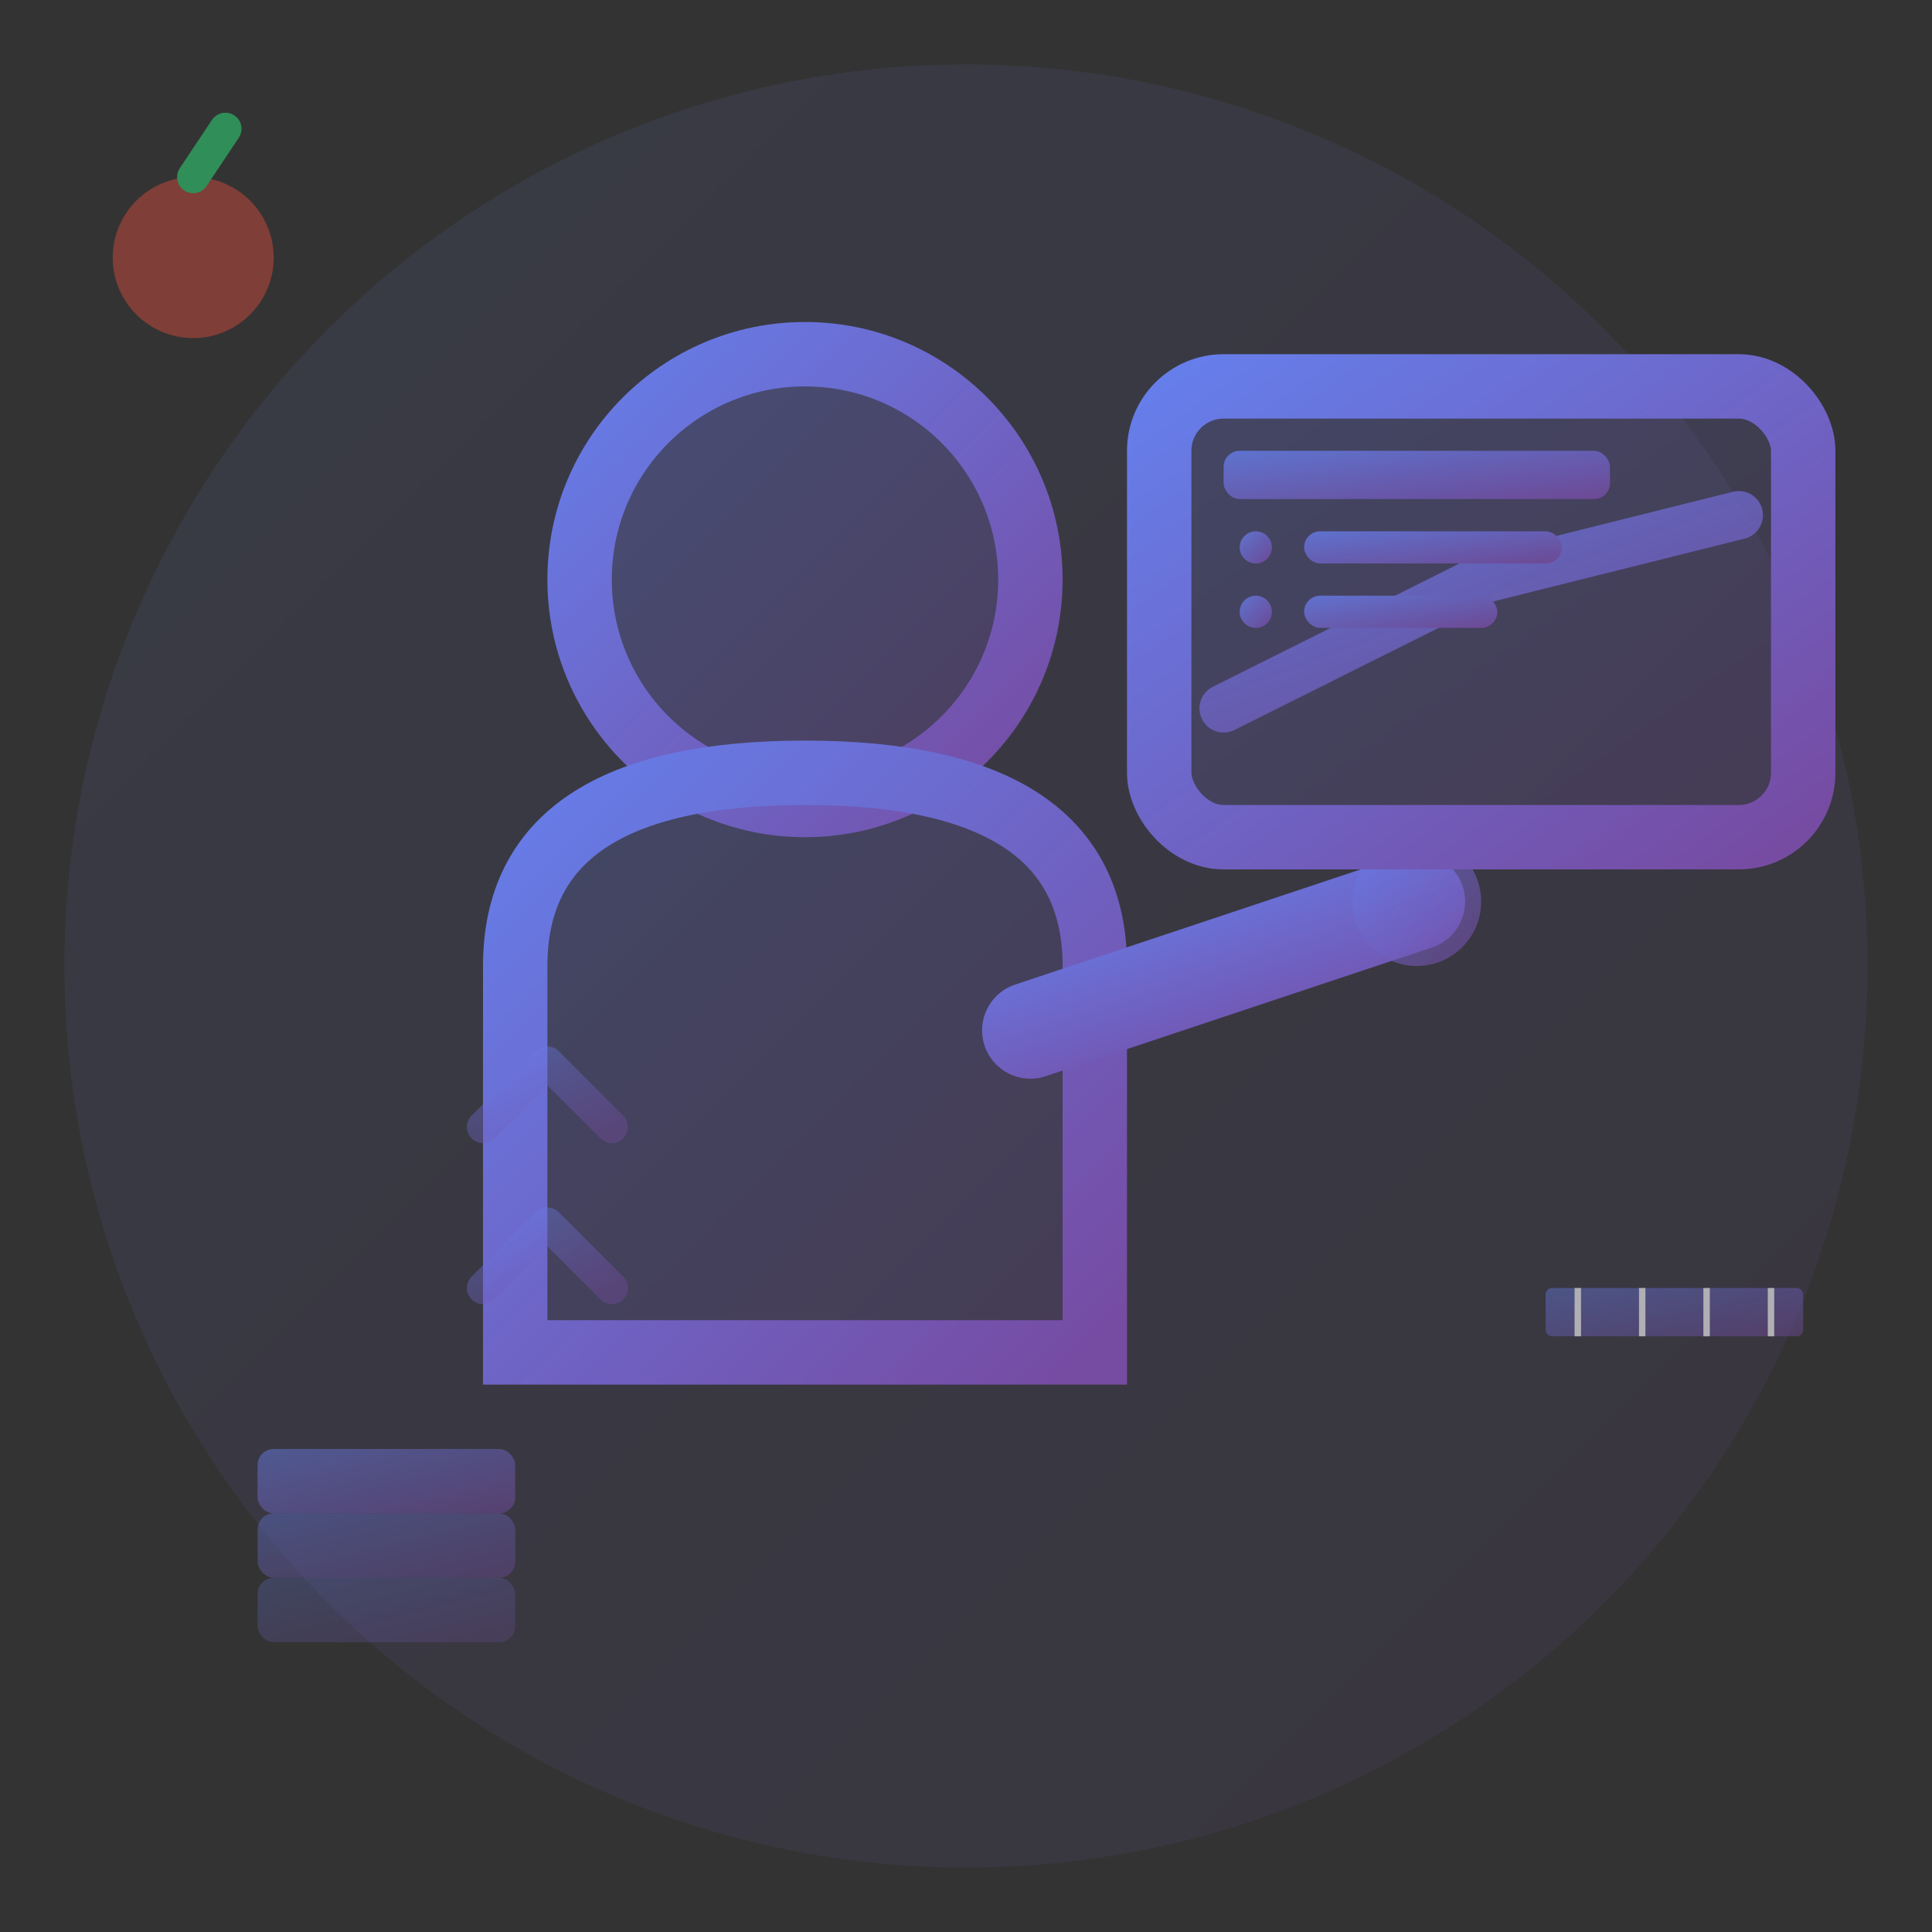 <svg width="60" height="60" viewBox="0 0 60 60" fill="none" xmlns="http://www.w3.org/2000/svg">
  <rect x="0" y="0" width="60" height="60" fill="#333333" stroke="none"/>
  <defs>
    <linearGradient id="teacherGradient" x1="0%" y1="0%" x2="100%" y2="100%">
      <stop offset="0%" style="stop-color:#667eea" />
      <stop offset="100%" style="stop-color:#764ba2" />
    </linearGradient>
  </defs>
  
  <!-- Background circle -->
  <circle cx="30" cy="30" r="28" fill="url(#teacherGradient)" opacity="0.1"/>
  
  <!-- Head -->
  <circle cx="25" cy="18" r="7" fill="url(#teacherGradient)" opacity="0.3"/>
  <circle cx="25" cy="18" r="7" fill="none" stroke="url(#teacherGradient)" stroke-width="2"/>
  
  <!-- Body -->
  <path d="M16 30C16 26 19 24 25 24C31 24 34 26 34 30L34 42L16 42Z" fill="url(#teacherGradient)" opacity="0.2"/>
  <path d="M16 30C16 26 19 24 25 24C31 24 34 26 34 30L34 42L16 42Z" fill="none" stroke="url(#teacherGradient)" stroke-width="2"/>
  
  <!-- Pointing arm -->
  <path d="M32 32L44 28" stroke="url(#teacherGradient)" stroke-width="3" stroke-linecap="round"/>
  <circle cx="44" cy="28" r="2" fill="url(#teacherGradient)" opacity="0.6"/>
  
  <!-- Whiteboard/presentation -->
  <rect x="36" y="12" width="20" height="14" rx="2" fill="url(#teacherGradient)" opacity="0.2"/>
  <rect x="36" y="12" width="20" height="14" rx="2" fill="none" stroke="url(#teacherGradient)" stroke-width="2"/>
  
  <!-- Content on board -->
  <g transform="translate(38, 14)" opacity="0.8">
    <!-- Title line -->
    <rect x="0" y="0" width="12" height="1.5" fill="url(#teacherGradient)" rx="0.5"/>
    
    <!-- Chart/graph -->
    <path d="M0 8L4 6L8 4L12 3L16 2" stroke="url(#teacherGradient)" stroke-width="1.5" stroke-linecap="round" fill="none"/>
    
    <!-- Bullet points -->
    <circle cx="1" cy="3" r="0.5" fill="url(#teacherGradient)"/>
    <rect x="2.5" y="2.5" width="8" height="1" fill="url(#teacherGradient)" rx="0.5"/>
    
    <circle cx="1" cy="5" r="0.5" fill="url(#teacherGradient)"/>
    <rect x="2.5" y="4.5" width="6" height="1" fill="url(#teacherGradient)" rx="0.5"/>
  </g>
  
  <!-- Teaching materials -->
  <g opacity="0.6">
    <!-- Book stack -->
    <g transform="translate(8, 45)">
      <rect x="0" y="0" width="8" height="2" rx="0.5" fill="url(#teacherGradient)" opacity="0.8"/>
      <rect x="0" y="2" width="8" height="2" rx="0.5" fill="url(#teacherGradient)" opacity="0.6"/>
      <rect x="0" y="4" width="8" height="2" rx="0.5" fill="url(#teacherGradient)" opacity="0.4"/>
    </g>
    
    <!-- Apple -->
    <g transform="translate(6, 8)">
      <circle cx="0" cy="0" r="2.5" fill="#e74c3c" opacity="0.7"/>
      <path d="M0 -2.5L1 -4" stroke="#2ecc71" stroke-width="1" stroke-linecap="round"/>
    </g>
    
    <!-- Ruler -->
    <g transform="translate(48, 40)">
      <rect x="0" y="0" width="8" height="1.5" rx="0.2" fill="url(#teacherGradient)" opacity="0.7"/>
      <line x1="1" y1="0" x2="1" y2="1.5" stroke="#fff" stroke-width="0.2"/>
      <line x1="3" y1="0" x2="3" y2="1.5" stroke="#fff" stroke-width="0.2"/>
      <line x1="5" y1="0" x2="5" y2="1.5" stroke="#fff" stroke-width="0.2"/>
      <line x1="7" y1="0" x2="7" y2="1.5" stroke="#fff" stroke-width="0.2"/>
    </g>
  </g>
  
  <!-- Knowledge transfer symbols -->
  <g opacity="0.4">
    <path d="M15 35L17 33L19 35" stroke="url(#teacherGradient)" stroke-width="1" stroke-linecap="round" stroke-linejoin="round" fill="none"/>
    <path d="M15 40L17 38L19 40" stroke="url(#teacherGradient)" stroke-width="1" stroke-linecap="round" stroke-linejoin="round" fill="none"/>
  </g>
</svg>
